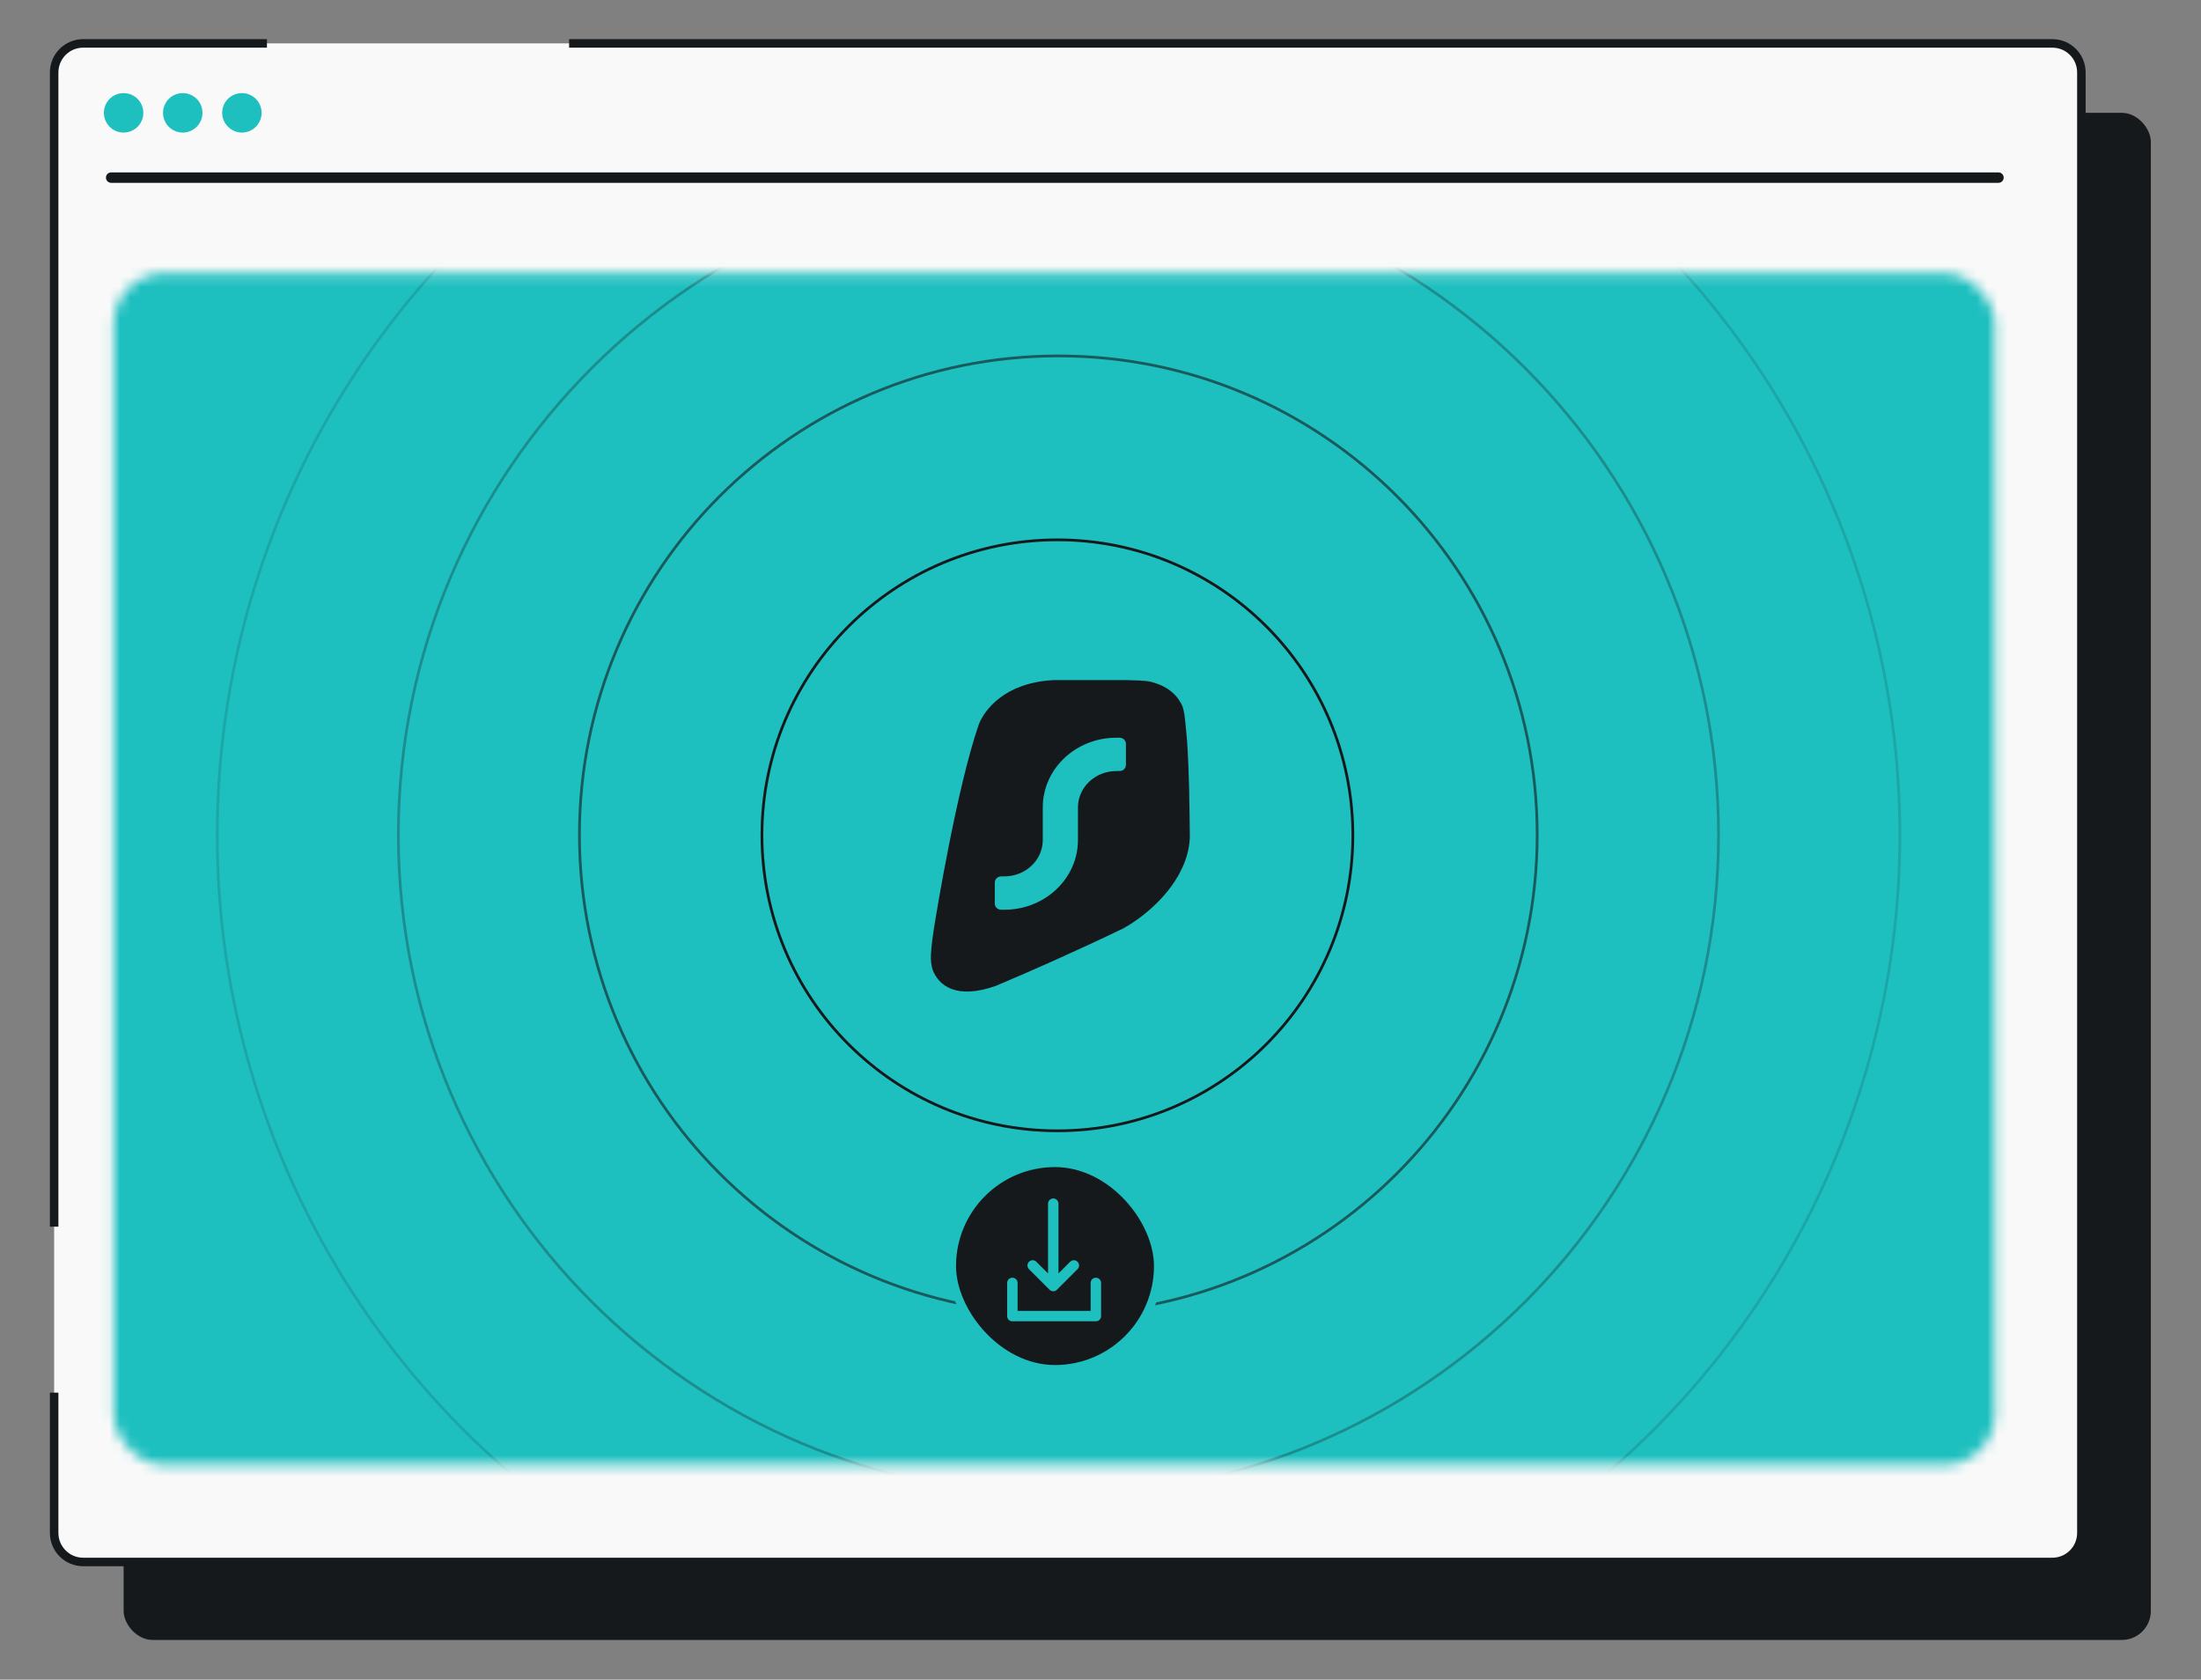 <svg width="211" height="161" viewBox="0 0 211 161" fill="none" xmlns="http://www.w3.org/2000/svg">
<rect x="0" y="0" width="211" height="161" fill="#808080" stroke="none"/>
<g clip-path="url(#clip0_3147_7438)">
<rect x="11.851" y="10.815" width="194.341" height="146.382" rx="2.782" fill="#16191C"/>
<rect x="5.191" y="4.16" width="194.341" height="145.562" rx="2.782" fill="#F9F9F9"/>
<path d="M10.656 17.025H191.584" stroke="#16191C" stroke-linecap="round"/>
<path d="M11.851 12.707C12.897 12.707 13.741 11.863 13.741 10.816C13.741 9.769 12.897 8.925 11.851 8.925C10.805 8.925 9.961 9.769 9.961 10.816C9.961 11.863 10.805 12.707 11.851 12.707Z" fill="#1EBFBF"/>
<path d="M17.52 12.707C18.566 12.707 19.409 11.863 19.409 10.816C19.409 9.769 18.566 8.925 17.52 8.925C16.474 8.925 15.63 9.769 15.63 10.816C15.63 11.863 16.474 12.707 17.52 12.707Z" fill="#1EBFBF"/>
<path d="M23.189 12.707C24.235 12.707 25.078 11.863 25.078 10.816C25.078 9.769 24.235 8.925 23.189 8.925C22.142 8.925 21.299 9.769 21.299 10.816C21.299 11.863 22.176 12.707 23.189 12.707Z" fill="#1EBFBF"/>
<path d="M25.591 4.16H7.974C6.437 4.16 5.191 5.405 5.191 6.942V117.581M54.558 4.16H196.75C198.287 4.16 199.533 5.405 199.533 6.942V146.939C199.533 148.476 198.287 149.721 196.75 149.721H7.974C6.437 149.721 5.191 148.476 5.191 146.939V133.493" stroke="#16191C" stroke-width="0.816"/>
<mask id="mask0_3147_7438" style="mask-type:alpha" maskUnits="userSpaceOnUse" x="10" y="26" width="182" height="115">
<rect x="10.903" y="26.193" width="180.332" height="114.238" rx="4.896" fill="#D9D9D9"/>
</mask>
<g mask="url(#mask0_3147_7438)">
<rect x="6.823" y="23.745" width="197.468" height="119.95" rx="2.902" fill="#1EBFBF"/>
<path d="M108.1 65.193C108.89 65.213 109.636 65.227 110.238 65.328C111.499 65.632 112.686 66.283 113.303 67.585C113.303 67.585 113.442 67.817 113.543 68.484C113.644 69.152 113.797 71.004 113.797 71.004C114.009 74.08 114.031 77.279 114.065 80.294C114.011 81.474 113.663 82.582 113.137 83.596C111.849 86.073 109.49 87.982 107.716 88.976C103.325 91.092 99.079 92.976 95.485 94.494C91.68 95.843 89.952 94.489 89.38 92.88C89.264 92.443 89.224 91.992 89.241 91.576C89.241 91.576 89.276 90.578 89.54 88.94C89.803 87.302 91.743 75.505 93.826 69.458C94.352 68.06 96.312 65.437 100.976 65.193H108.1Z" fill="#16191C"/>
<path d="M107.322 70.713C107.661 70.713 107.935 70.974 107.935 71.294V73.328C107.935 73.649 107.661 73.909 107.322 73.909H107.016C104.984 73.909 103.338 75.47 103.338 77.396V80.519C103.338 84.209 100.181 87.201 96.288 87.201H95.981C95.643 87.201 95.368 86.941 95.368 86.62L95.368 84.586C95.368 84.265 95.643 84.005 95.981 84.005H96.288C98.319 84.005 99.966 82.444 99.966 80.519V77.396C99.966 73.705 103.122 70.713 107.016 70.713L107.322 70.713Z" fill="#1EBFBF"/>
<path opacity="0.3" d="M164.746 80.034C164.746 114.982 136.415 143.313 101.467 143.313C66.519 143.313 38.188 114.982 38.188 80.034C38.188 45.085 66.519 16.754 101.467 16.754C136.415 16.754 164.746 45.085 164.746 80.034Z" stroke="#16191C" stroke-width="0.263"/>
<circle opacity="0.15" cx="101.478" cy="80.044" r="80.651" stroke="#16191C" stroke-width="0.263"/>
<path opacity="0.6" d="M147.363 80.023C147.363 105.377 126.809 125.931 101.456 125.931C76.102 125.931 55.548 105.377 55.548 80.023C55.548 54.669 76.102 34.116 101.456 34.116C126.809 34.116 147.363 54.669 147.363 80.023Z" stroke="#16191C" stroke-width="0.263"/>
<path d="M129.691 80.068C129.691 95.711 117.01 108.392 101.368 108.392C85.725 108.392 73.044 95.711 73.044 80.068C73.044 64.426 85.725 51.745 101.368 51.745C117.01 51.745 129.691 64.426 129.691 80.068Z" stroke="#16191C" stroke-width="0.263"/>
<rect x="91.242" y="111.461" width="19.792" height="19.792" rx="9.896" fill="#16191C"/>
<path d="M97.052 122.974V126.153H105.056V122.974" stroke="#1EBFBF" stroke-linecap="round" stroke-linejoin="round"/>
<path d="M100.971 115.378V123.273M100.971 123.273L98.997 121.299M100.971 123.273L102.944 121.299" stroke="#1EBFBF" stroke-linecap="round" stroke-linejoin="round"/>
<rect x="91.242" y="111.461" width="19.792" height="19.792" rx="9.896" stroke="#1EBFBF" stroke-width="0.816"/>
</g>
</g>
<defs>
<clipPath id="clip0_3147_7438">
<rect width="160" height="210" fill="white" transform="translate(0.691 160.679) rotate(-90)"/>
</clipPath>
</defs>
</svg>